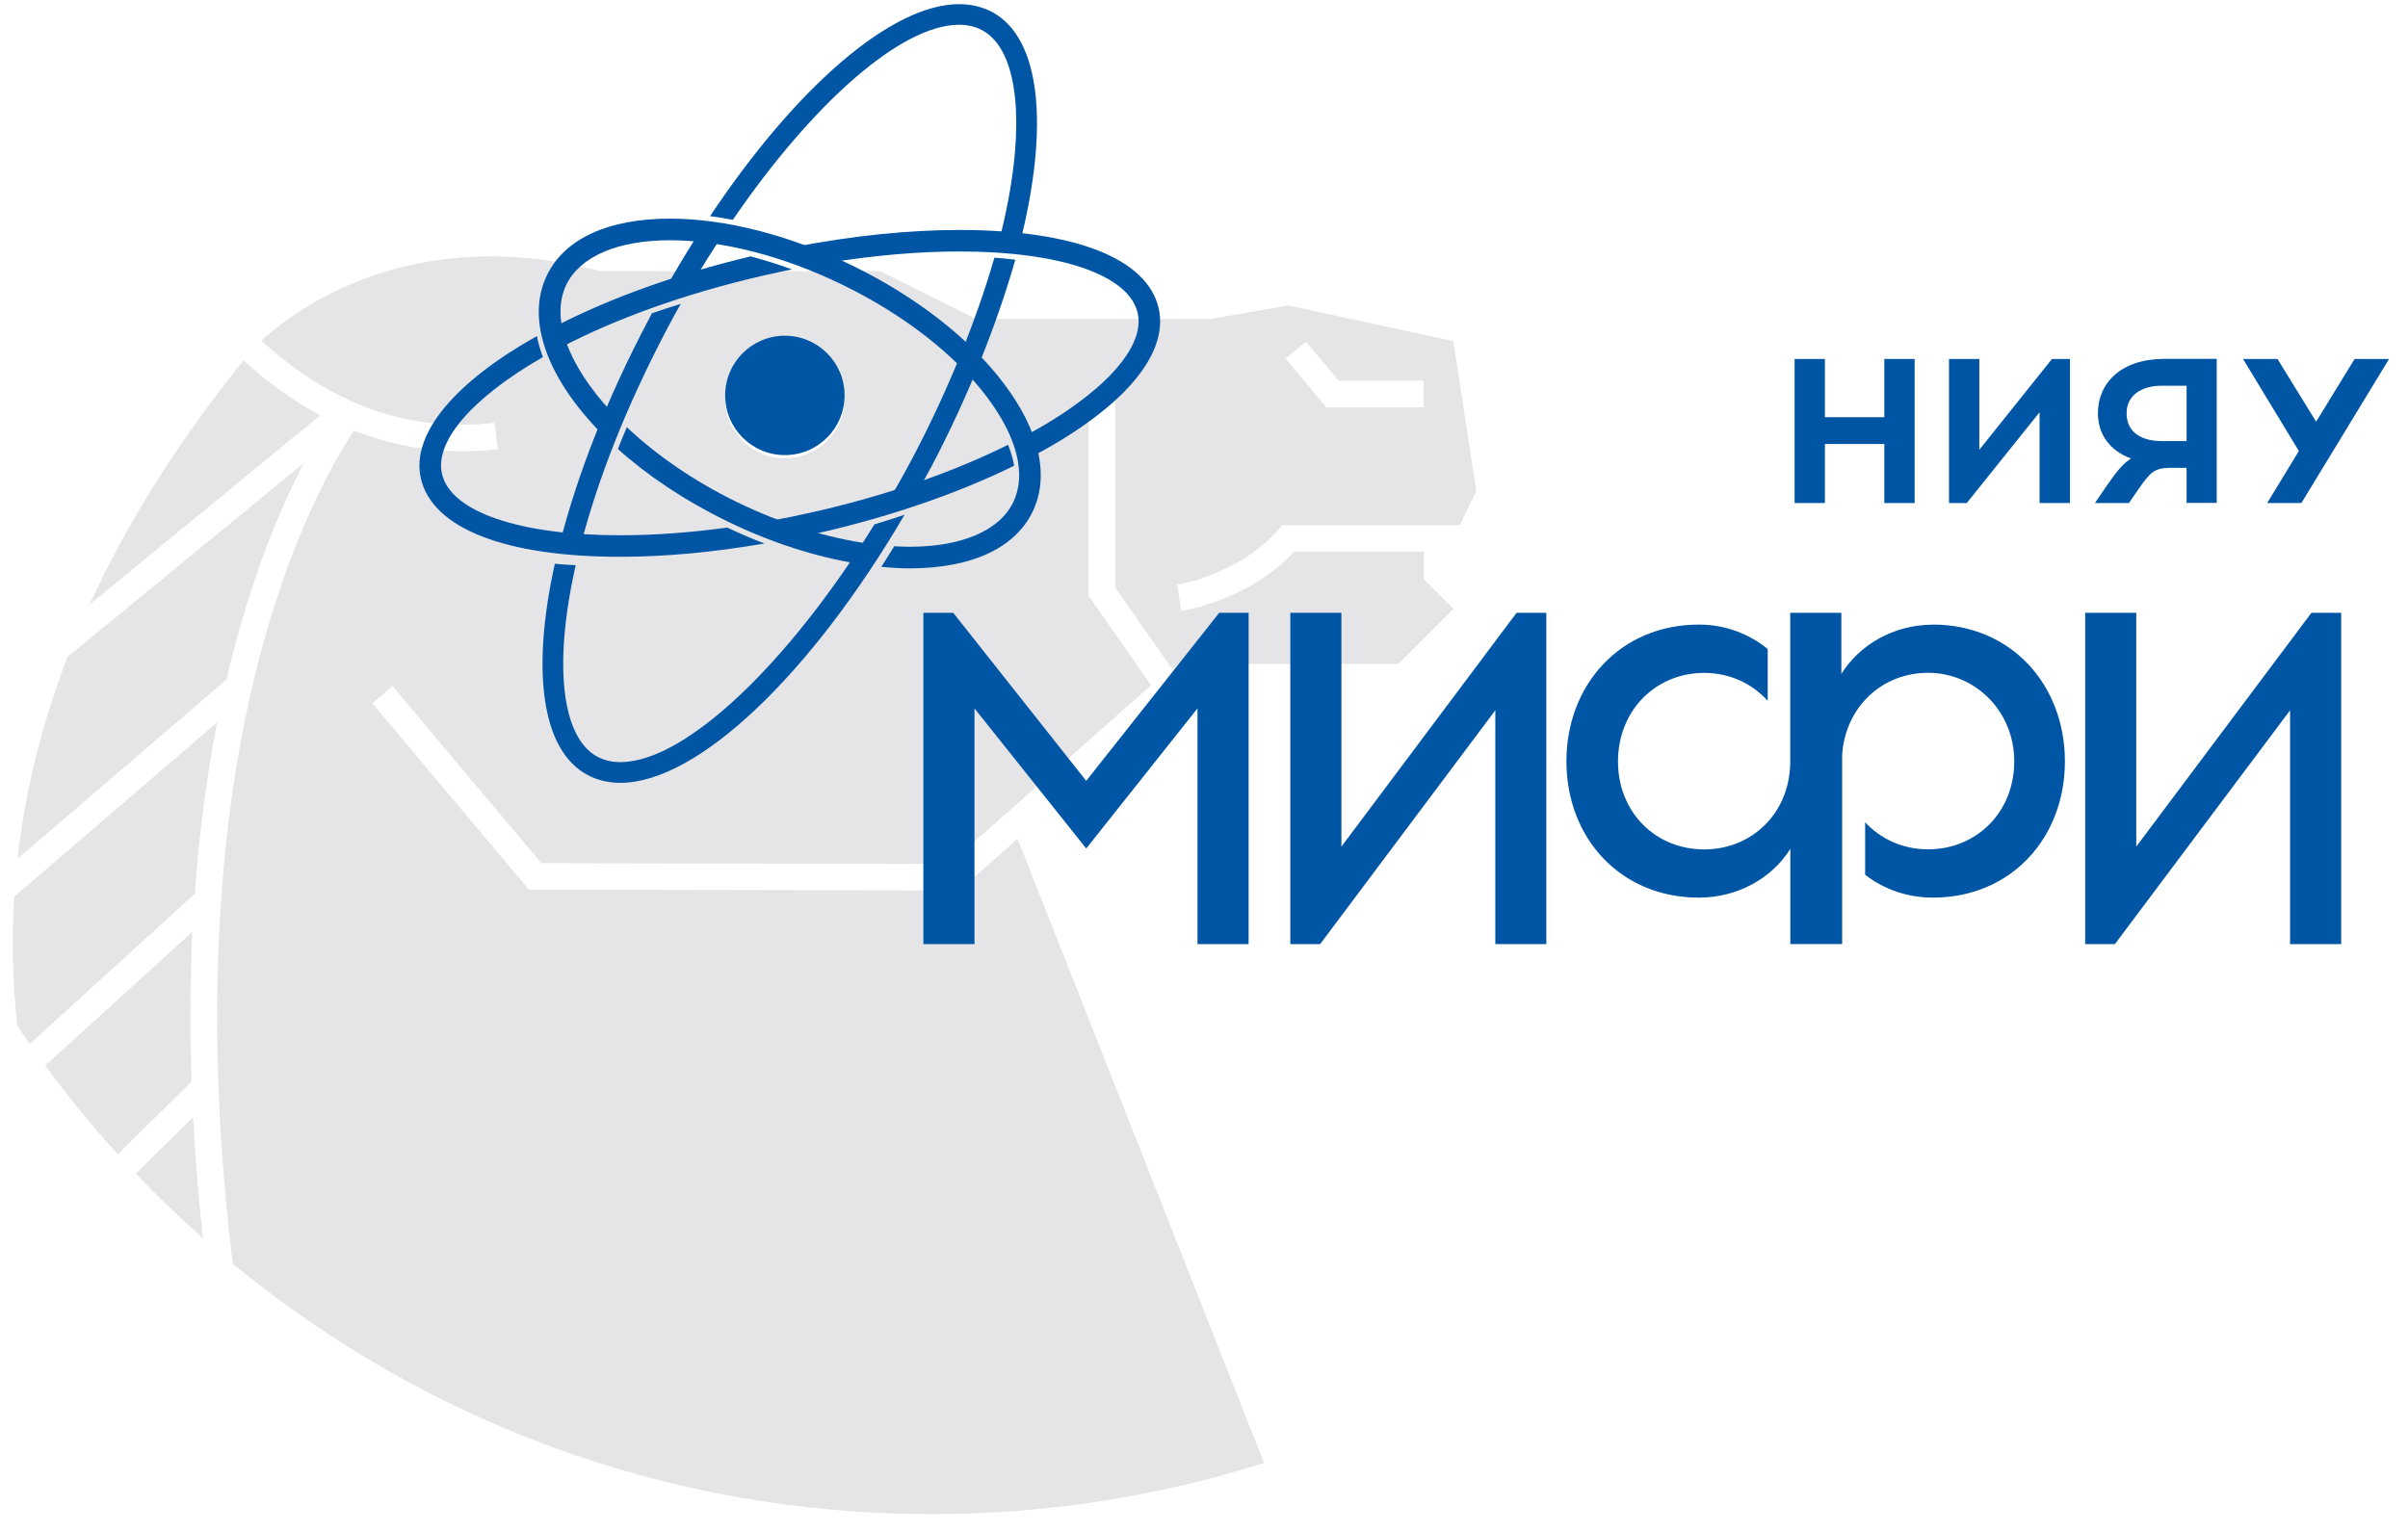 <svg width="121" height="77" viewBox="0 0 121 77" fill="none" xmlns="http://www.w3.org/2000/svg">
<g clip-path="url(#clip0_585_9562)">
<path d="M9.673 46.831L2.276 53.559C3.413 55.109 4.627 56.595 5.918 58.014L9.623 54.368C9.532 51.667 9.554 49.154 9.668 46.831H9.673Z" fill="#E5E4E6"/>
<path d="M10.914 36.312L0.713 45.072C0.572 47.327 0.644 49.491 0.872 51.564C1.076 51.868 1.285 52.173 1.495 52.473L9.786 44.927C10.023 41.654 10.427 38.781 10.914 36.312Z" fill="#E5E4E6"/>
<path d="M6.827 58.992C7.904 60.119 9.027 61.201 10.195 62.233C9.963 60.119 9.804 58.092 9.704 56.16L6.827 58.987V58.992Z" fill="#E5E4E6"/>
<path d="M11.463 33.784C12.632 28.956 14.104 25.501 15.268 23.274L3.394 33.02C2.04 36.548 1.24 39.939 0.88 43.167L11.382 34.152C11.409 34.03 11.436 33.902 11.468 33.78L11.463 33.784Z" fill="#E5E4E6"/>
<path d="M12.241 18.115C8.832 22.333 6.309 26.438 4.5 30.389L16.092 20.874C14.751 20.16 13.46 19.238 12.237 18.115H12.241Z" fill="#E5E4E6"/>
<path d="M64.233 26.62L64.433 26.393H73.352L74.18 24.688L73.029 17.146L64.747 15.355L60.792 16.037H49.063L44.226 13.628H30.157C20.624 11.136 14.778 15.614 13.141 17.123C16.66 20.36 20.601 21.747 24.856 21.251L25.011 22.579C24.415 22.647 23.824 22.683 23.238 22.683C21.369 22.683 19.542 22.329 17.787 21.642C16.805 23.12 14.423 27.206 12.746 34.207C11.232 40.508 10.082 50.222 11.695 63.515C21.238 71.384 33.466 76.107 46.799 76.107C52.627 76.107 58.241 75.203 63.515 73.53L51.132 42.163L48.204 44.758L26.574 44.717L18.705 35.344L19.728 34.484L27.197 43.385L47.695 43.426L57.841 34.439L54.705 29.952V19.915H56.041V29.534L58.846 33.548L58.855 33.539L58.946 33.644L59.21 33.371H70.266L73.038 30.598L71.543 29.107V27.729H65.038C62.71 30.198 59.492 30.689 59.351 30.707L59.255 30.043L59.16 29.384C59.187 29.379 62.233 28.907 64.242 26.62H64.233ZM65.624 17.169L67.265 19.137H71.534V20.474H66.638L64.597 18.024L65.624 17.169ZM39.435 23.038C37.78 23.038 36.434 21.697 36.434 20.037C36.434 18.378 37.78 17.037 39.435 17.037C41.09 17.037 42.435 18.383 42.435 20.037C42.435 21.692 41.094 23.038 39.435 23.038Z" fill="#E5E4E6"/>
<path d="M46.767 23.519C48.654 19.951 50.122 16.209 51.018 13.054C50.681 13.013 50.331 12.977 49.968 12.95C49.118 15.905 47.718 19.491 45.845 23.037C45.499 23.692 45.14 24.333 44.776 24.96C45.285 24.796 45.781 24.619 46.267 24.442C46.436 24.137 46.599 23.828 46.763 23.524L46.767 23.519Z" fill="#0056A4"/>
<path d="M33.525 16.518C33.748 16.096 33.975 15.682 34.207 15.273C33.711 15.428 33.23 15.582 32.761 15.746C32.707 15.841 32.657 15.937 32.607 16.037C30.511 19.996 29.011 23.865 28.143 27.274C28.483 27.302 28.834 27.324 29.197 27.342C30.025 24.156 31.443 20.464 33.525 16.523V16.518Z" fill="#0056A4"/>
<path d="M31.498 21.473C31.343 21.841 31.189 22.209 31.048 22.568C32.539 23.909 34.403 25.159 36.548 26.205C38.744 27.278 41.004 27.996 43.122 28.337C43.34 28.01 43.554 27.678 43.767 27.341C41.622 27.06 39.29 26.337 37.021 25.232C34.857 24.177 32.971 22.864 31.498 21.473Z" fill="#0056A4"/>
<path d="M50.45 19.286C48.736 17.017 46.026 14.908 42.822 13.344C39.708 11.826 36.453 10.989 33.662 10.989C30.57 10.989 28.379 11.994 27.488 13.826C26.384 16.09 27.543 19.072 30.243 21.804C30.393 21.431 30.543 21.058 30.707 20.681C28.588 18.399 27.634 16.008 28.461 14.303C29.152 12.889 31.048 12.076 33.662 12.076C36.276 12.076 39.38 12.871 42.349 14.321C45.404 15.812 47.972 17.808 49.586 19.945C51.118 21.977 51.591 23.863 50.909 25.254C50.218 26.673 48.322 27.482 45.708 27.482C45.458 27.482 45.195 27.468 44.935 27.455C44.722 27.805 44.504 28.15 44.285 28.491C44.772 28.537 45.249 28.568 45.708 28.568C48.8 28.568 50.991 27.559 51.882 25.732C52.75 23.95 52.245 21.663 50.45 19.29V19.286Z" fill="#0056A4"/>
<path d="M43.944 26.351C39.621 33.352 34.439 38.307 31.175 38.307C30.748 38.307 30.361 38.216 30.025 38.038C28.247 37.097 27.779 33.492 28.929 28.41C28.57 28.392 28.22 28.369 27.879 28.337C26.702 33.67 27.184 37.716 29.538 38.961C30.025 39.216 30.575 39.348 31.175 39.348C35.057 39.348 40.74 33.915 45.454 25.873C44.958 26.042 44.454 26.201 43.944 26.355V26.351Z" fill="#0056A4"/>
<path d="M41.058 25.692C40.213 25.888 39.372 26.06 38.535 26.21C39.208 26.479 39.881 26.715 40.544 26.915C40.799 26.86 41.049 26.806 41.299 26.751C44.863 25.929 48.186 24.769 50.959 23.41C50.9 23.069 50.8 22.719 50.655 22.355C47.927 23.715 44.613 24.874 41.054 25.697L41.058 25.692Z" fill="#0056A4"/>
<path d="M28.002 16.351C28.043 16.696 28.129 17.055 28.256 17.424C30.893 16.055 34.298 14.787 38.317 13.86C38.812 13.746 39.303 13.641 39.794 13.541C39.099 13.287 38.403 13.069 37.717 12.887C34.003 13.773 30.68 14.982 28.002 16.351Z" fill="#0056A4"/>
<path d="M36.539 26.519C34.671 26.773 32.862 26.905 31.171 26.905C26.084 26.905 22.647 25.723 22.21 23.819C21.833 22.2 23.702 20 27.279 17.95C27.147 17.595 27.047 17.241 26.979 16.891C22.924 19.164 20.624 21.787 21.151 24.06C21.733 26.555 25.384 27.987 31.171 27.987C33.425 27.987 35.885 27.755 38.412 27.319C37.785 27.078 37.158 26.81 36.535 26.514L36.539 26.519Z" fill="#0056A4"/>
<path d="M58.219 15.486C57.642 12.991 53.991 11.559 48.2 11.559C45.622 11.559 42.776 11.859 39.872 12.422C40.508 12.65 41.149 12.9 41.785 13.181C44.022 12.827 46.2 12.64 48.204 12.64C53.291 12.64 56.728 13.822 57.164 15.727C57.505 17.186 56.051 19.082 53.182 20.928C52.696 21.241 52.168 21.551 51.618 21.846C51.764 22.201 51.877 22.551 51.959 22.896C52.596 22.555 53.205 22.201 53.769 21.841C57.092 19.705 58.674 17.446 58.219 15.486Z" fill="#0056A4"/>
<path fill-rule="evenodd" clip-rule="evenodd" d="M42.44 19.874C42.44 21.529 41.099 22.875 39.439 22.875C37.78 22.875 36.439 21.534 36.439 19.874C36.439 18.215 37.785 16.874 39.439 16.874C41.094 16.874 42.44 18.22 42.44 19.874Z" fill="#0056A4"/>
<path d="M34.989 13.915C35.375 13.269 35.766 12.642 36.166 12.033C35.775 11.969 35.389 11.919 35.011 11.883C34.507 12.678 34.011 13.501 33.525 14.356C34.002 14.201 34.493 14.056 34.993 13.915H34.989Z" fill="#0056A4"/>
<path d="M36.825 11.046C40.826 5.205 45.276 1.245 48.195 1.245C48.622 1.245 49.008 1.336 49.345 1.514C51.236 2.514 51.641 6.532 50.199 12.137C50.559 12.169 50.909 12.206 51.245 12.251C52.722 6.414 52.336 1.918 49.836 0.595C49.345 0.341 48.795 0.209 48.199 0.209C44.79 0.209 39.989 4.4 35.68 10.865C36.057 10.915 36.443 10.974 36.83 11.051L36.825 11.046Z" fill="#0056A4"/>
<path d="M60.173 47.454V35.607L54.582 42.649L48.967 35.607V47.454H46.399V30.802H47.899L54.582 39.249L61.264 30.802H62.742V47.454H60.173Z" fill="#0056A4"/>
<path d="M75.138 47.454V35.703L66.337 47.454H64.837V30.802H67.405V42.553L76.206 30.802H77.702V47.454H75.133H75.138Z" fill="#0056A4"/>
<path d="M115.074 47.454V35.703L106.273 47.454H104.778V30.802H107.346V42.553L116.147 30.802H117.643V47.454H115.074Z" fill="#0056A4"/>
<path d="M94.686 25.284V22.316H91.7V25.284H90.177V18.043H91.7V20.97H94.686V18.043H96.209V25.284H94.686Z" fill="#0056A4"/>
<path d="M102.487 25.284V20.72L98.828 25.284H97.936V18.043H99.459V22.607L103.11 18.043H104.014V25.284H102.492H102.487Z" fill="#0056A4"/>
<path d="M109.874 25.284V23.515H109.019C108.269 23.538 108.074 23.702 107.474 24.561L106.978 25.284H105.269L105.928 24.32C106.415 23.62 106.746 23.247 107.087 23.047C106.037 22.665 105.419 21.847 105.419 20.77C105.419 19.238 106.601 18.038 108.76 18.038H111.388V25.279H109.87L109.874 25.284ZM108.624 19.388C107.633 19.388 106.86 19.851 106.86 20.774C106.86 21.742 107.633 22.17 108.624 22.17H109.874V19.388H108.624Z" fill="#0056A4"/>
<path d="M113.925 25.284L115.516 22.67L112.711 18.043H114.443L116.384 21.197L118.316 18.043H120.048L115.643 25.284H113.925Z" fill="#0056A4"/>
<path d="M97.118 31.399C95.145 31.399 93.431 32.422 92.526 33.872V30.803H89.958V38.272C89.958 40.841 88.058 42.695 85.63 42.695C83.203 42.695 81.303 40.841 81.303 38.272C81.303 35.704 83.207 33.822 85.63 33.822C86.912 33.822 88.04 34.354 88.826 35.226V32.622C87.903 31.867 86.699 31.394 85.371 31.394C81.398 31.394 78.711 34.44 78.711 38.268C78.711 42.095 81.398 45.118 85.371 45.118C87.344 45.118 89.058 44.118 89.963 42.668V47.45H92.567V37.94V37.931C92.731 35.535 94.568 33.817 96.886 33.817C99.204 33.817 101.214 35.699 101.214 38.268C101.214 40.836 99.309 42.691 96.886 42.691C95.622 42.691 94.509 42.177 93.722 41.332V43.968C94.631 44.677 95.809 45.118 97.123 45.118C101.073 45.118 103.76 42.1 103.76 38.268C103.76 34.435 101.073 31.394 97.123 31.394L97.118 31.399Z" fill="#0056A4"/>
</g>
<defs>
<clipPath id="clip0_585_9562">
<rect width="119.408" height="75.904" fill="white" transform="translate(0.64 0.205)"/>
</clipPath>
</defs>
</svg>
